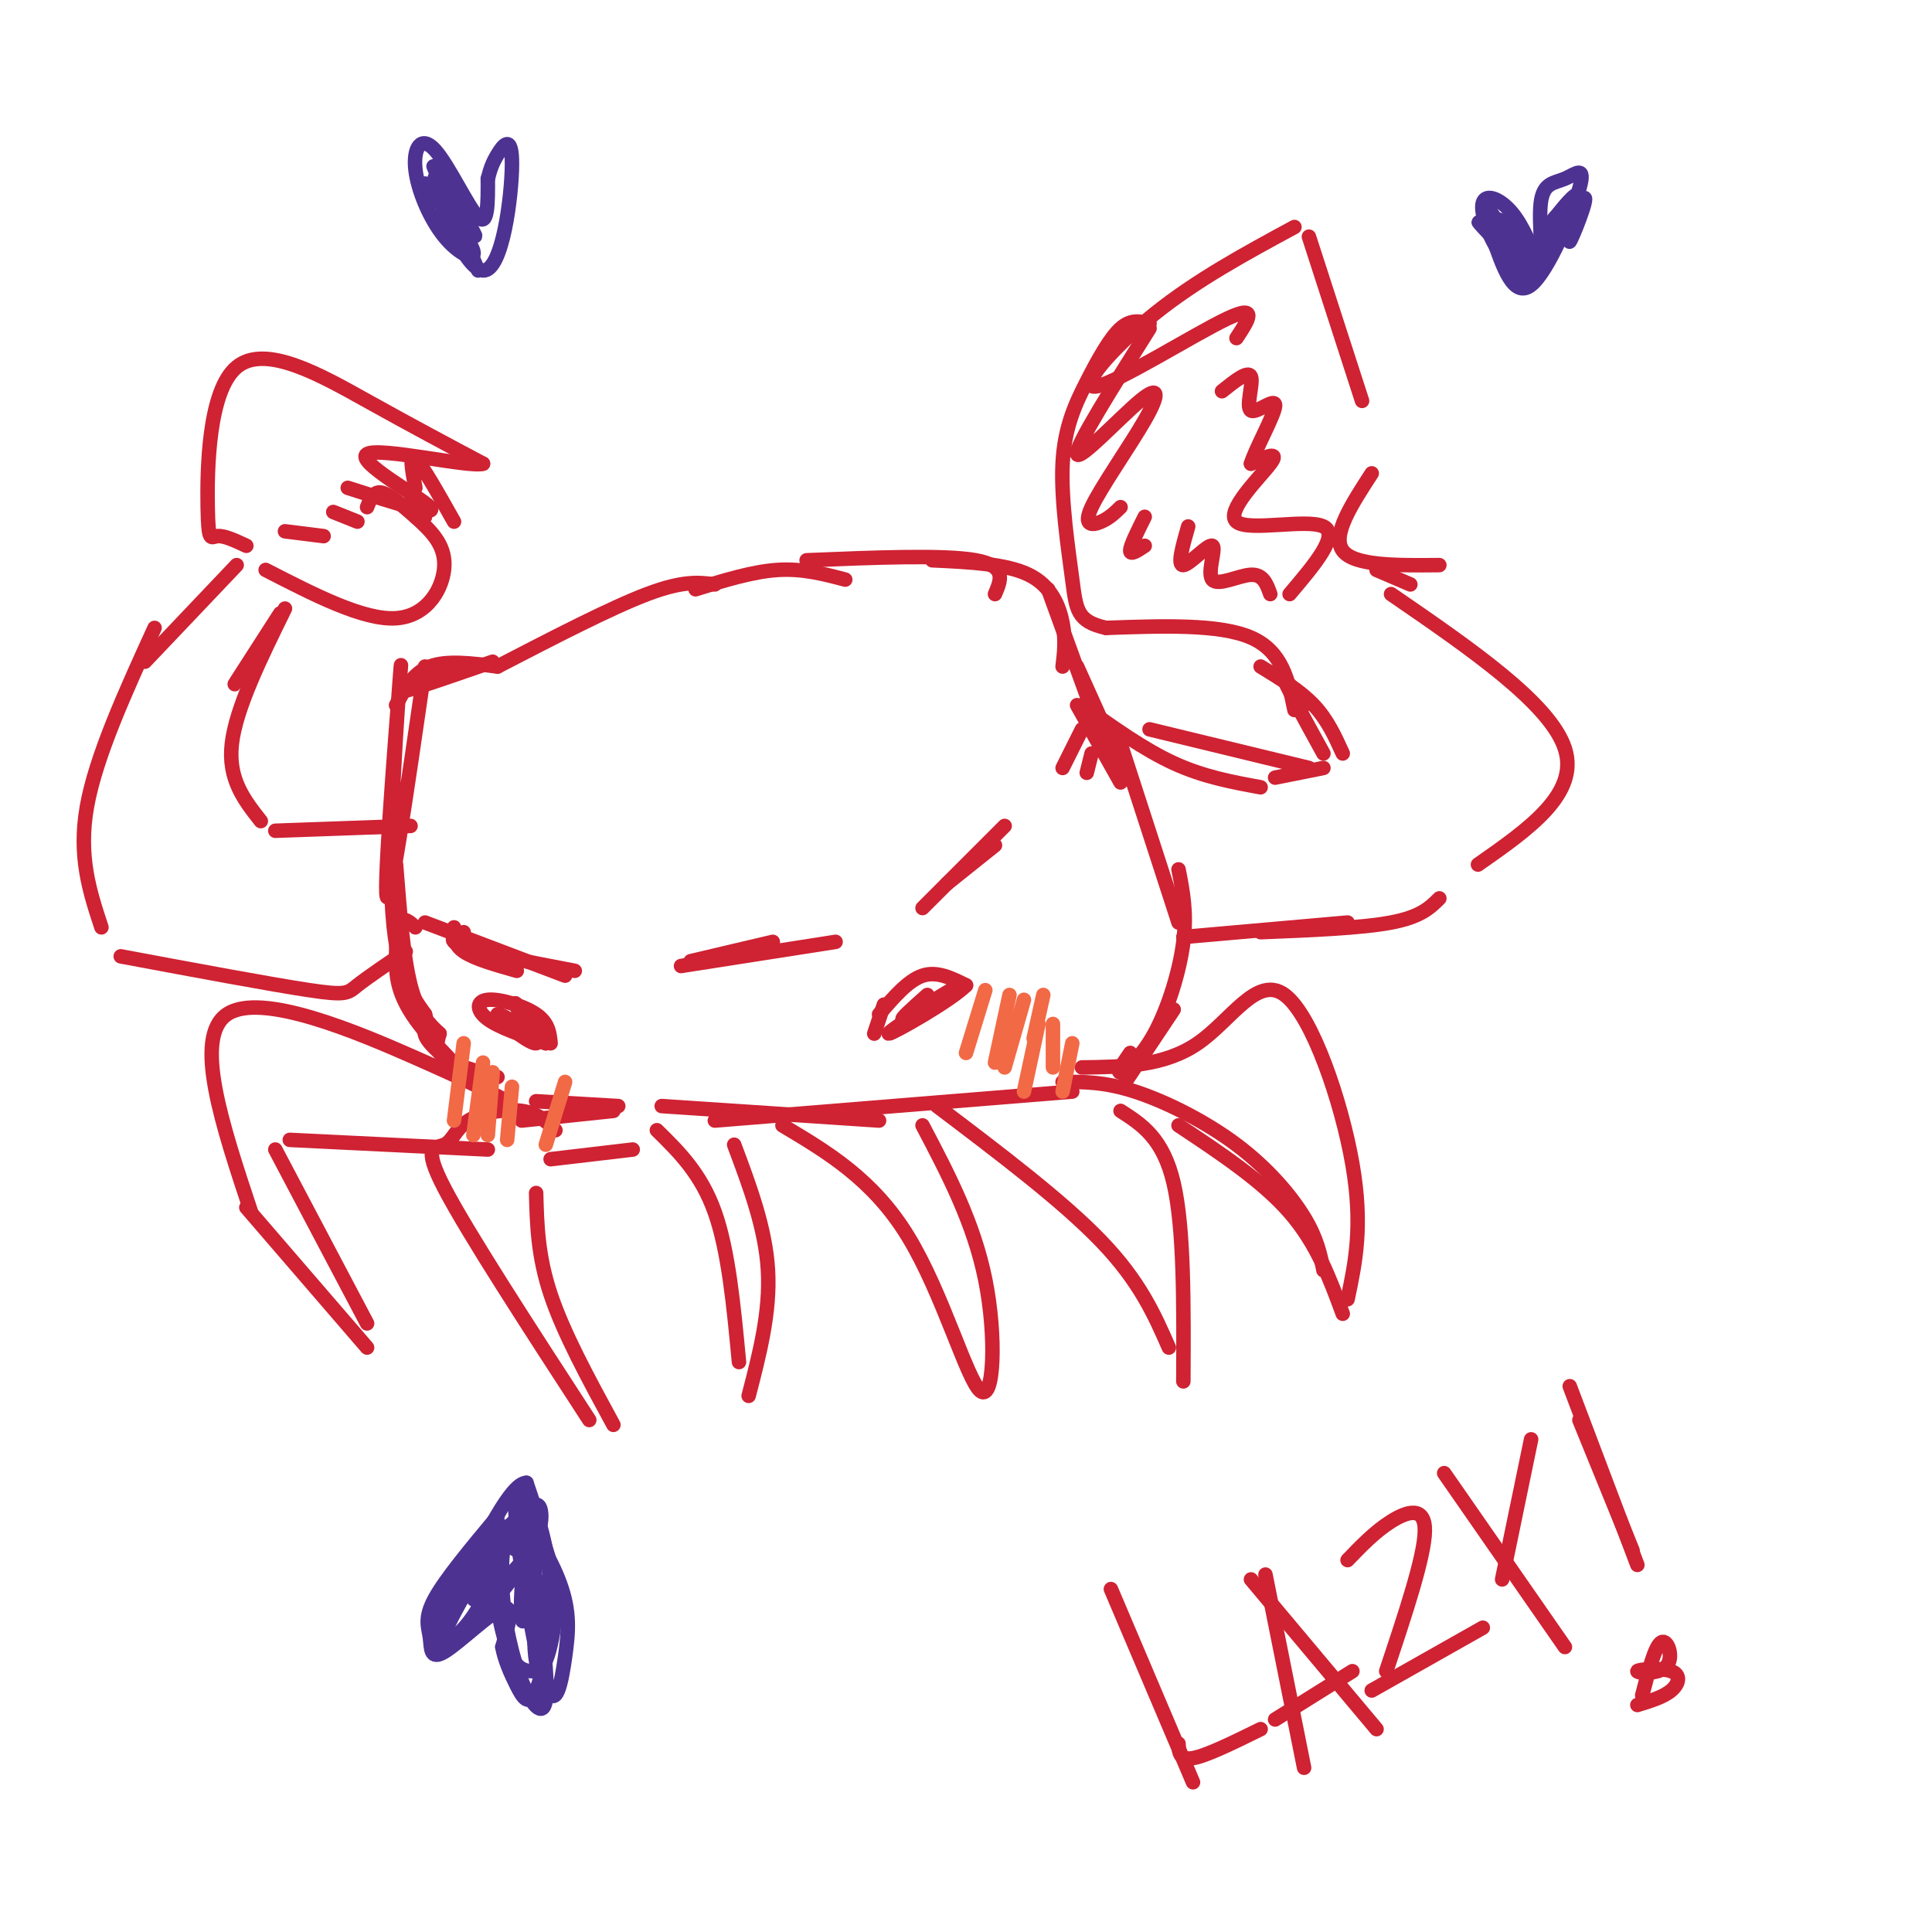 <svg viewBox='0 0 400 400' version='1.1' xmlns='http://www.w3.org/2000/svg' xmlns:xlink='http://www.w3.org/1999/xlink'><g fill='none' stroke='rgb(207,34,51)' stroke-width='3' stroke-linecap='round' stroke-linejoin='round'><path d='M88,138c-3.821,26.357 -7.643,52.714 -8,47c-0.357,-5.714 2.750,-43.500 3,-47c0.250,-3.500 -2.357,27.286 -2,45c0.357,17.714 3.679,22.357 7,27'/><path d='M88,210c1.167,4.500 0.583,2.250 0,0'/><path d='M82,179c0.750,9.583 1.500,19.167 3,25c1.500,5.833 3.750,7.917 6,10'/><path d='M86,192c-1.137,-1.077 -2.274,-2.155 -3,-1c-0.726,1.155 -1.042,4.542 -1,8c0.042,3.458 0.440,6.988 4,12c3.560,5.012 10.280,11.506 17,18'/><path d='M89,212c-1.083,0.917 -2.167,1.833 1,5c3.167,3.167 10.583,8.583 18,14'/><path d='M91,214c-0.500,1.750 -1.000,3.500 1,5c2.000,1.500 6.500,2.750 11,4'/><path d='M111,228c0.000,0.000 17.000,1.000 17,1'/><path d='M108,232c0.000,0.000 19.000,-2.000 19,-2'/><path d='M137,229c0.000,0.000 45.000,3.000 45,3'/><path d='M148,232c0.000,0.000 74.000,-6.000 74,-6'/><path d='M233,224c0.000,0.000 10.000,-15.000 10,-15'/><path d='M234,218c-1.452,2.119 -2.905,4.238 -2,4c0.905,-0.238 4.167,-2.833 7,-8c2.833,-5.167 5.238,-12.905 6,-19c0.762,-6.095 -0.119,-10.548 -1,-15'/><path d='M244,191c0.000,0.000 -12.000,-37.000 -12,-37'/><path d='M232,158c0.000,0.000 -9.000,-20.000 -9,-20'/><path d='M225,144c0.000,0.000 -8.000,-22.000 -8,-22'/><path d='M220,138c0.333,-2.756 0.667,-5.511 0,-9c-0.667,-3.489 -2.333,-7.711 -7,-10c-4.667,-2.289 -12.333,-2.644 -20,-3'/><path d='M206,123c1.250,-2.917 2.500,-5.833 -4,-7c-6.500,-1.167 -20.750,-0.583 -35,0'/><path d='M175,120c-4.417,-1.167 -8.833,-2.333 -14,-2c-5.167,0.333 -11.083,2.167 -17,4'/><path d='M148,121c-3.250,-0.417 -6.500,-0.833 -14,2c-7.500,2.833 -19.250,8.917 -31,15'/><path d='M103,138c-5.250,-0.667 -10.500,-1.333 -14,0c-3.500,1.333 -5.250,4.667 -7,8'/><path d='M92,139c-4.833,2.167 -9.667,4.333 -8,4c1.667,-0.333 9.833,-3.167 18,-6'/><path d='M94,192c-0.083,1.750 -0.167,3.500 2,5c2.167,1.500 6.583,2.750 11,4'/><path d='M96,193c-1.917,0.833 -3.833,1.667 0,3c3.833,1.333 13.417,3.167 23,5'/><path d='M88,191c0.000,0.000 29.000,11.000 29,11'/><path d='M143,199c0.000,0.000 17.000,-4.000 17,-4'/><path d='M141,200c0.000,0.000 32.000,-5.000 32,-5'/><path d='M191,188c0.000,0.000 17.000,-17.000 17,-17'/><path d='M196,183c0.000,0.000 10.000,-8.000 10,-8'/><path d='M220,159c0.000,0.000 4.000,-8.000 4,-8'/><path d='M223,146c0.000,0.000 9.000,16.000 9,16'/><path d='M225,160c0.000,0.000 1.000,-4.000 1,-4'/><path d='M183,208c0.000,0.000 -2.000,6.000 -2,6'/><path d='M182,210c3.000,-3.500 6.000,-7.000 9,-8c3.000,-1.000 6.000,0.500 9,2'/><path d='M200,204c-3.119,3.179 -15.417,10.125 -16,10c-0.583,-0.125 10.548,-7.321 13,-9c2.452,-1.679 -3.774,2.161 -10,6'/><path d='M187,211c-0.833,0.167 2.083,-2.417 5,-5'/><path d='M114,216c-0.208,-2.107 -0.417,-4.214 -3,-6c-2.583,-1.786 -7.542,-3.250 -10,-3c-2.458,0.250 -2.417,2.214 0,4c2.417,1.786 7.208,3.393 12,5'/><path d='M113,216c-0.967,-1.096 -9.383,-6.335 -10,-6c-0.617,0.335 6.565,6.244 8,6c1.435,-0.244 -2.876,-6.641 -4,-8c-1.124,-1.359 0.938,2.321 3,6'/><path d='M224,146c6.417,4.583 12.833,9.167 19,12c6.167,2.833 12.083,3.917 18,5'/><path d='M238,151c0.000,0.000 33.000,8.000 33,8'/><path d='M245,194c0.000,0.000 34.000,-3.000 34,-3'/><path d='M261,193c10.417,-0.417 20.833,-0.833 27,-2c6.167,-1.167 8.083,-3.083 10,-5'/><path d='M306,179c10.500,-7.333 21.000,-14.667 18,-24c-3.000,-9.333 -19.500,-20.667 -36,-32'/><path d='M264,161c0.000,0.000 10.000,-2.000 10,-2'/><path d='M274,156c-3.667,-6.667 -7.333,-13.333 -8,-15c-0.667,-1.667 1.667,1.667 4,5'/><path d='M278,156c-1.583,-3.500 -3.167,-7.000 -6,-10c-2.833,-3.000 -6.917,-5.500 -11,-8'/><path d='M268,147c-1.250,-6.083 -2.500,-12.167 -9,-15c-6.500,-2.833 -18.250,-2.417 -30,-2'/><path d='M229,130c-6.049,-1.348 -6.171,-3.718 -7,-10c-0.829,-6.282 -2.367,-16.478 -2,-24c0.367,-7.522 2.637,-12.371 5,-17c2.363,-4.629 4.818,-9.037 7,-11c2.182,-1.963 4.091,-1.482 6,-1'/><path d='M238,68c-7.690,12.218 -15.379,24.435 -15,26c0.379,1.565 8.828,-7.523 13,-11c4.172,-3.477 4.067,-1.344 1,4c-3.067,5.344 -9.095,13.900 -11,18c-1.905,4.100 0.313,3.743 2,3c1.687,-0.743 2.844,-1.871 4,-3'/><path d='M237,107c-1.500,3.000 -3.000,6.000 -3,7c0.000,1.000 1.500,0.000 3,-1'/><path d='M246,109c-1.159,4.061 -2.319,8.121 -1,8c1.319,-0.121 5.116,-4.424 6,-4c0.884,0.424 -1.147,5.576 0,7c1.147,1.424 5.470,-0.879 8,-1c2.530,-0.121 3.265,1.939 4,4'/><path d='M267,123c5.226,-6.161 10.452,-12.321 7,-14c-3.452,-1.679 -15.583,1.125 -18,-1c-2.417,-2.125 4.881,-9.179 7,-12c2.119,-2.821 -0.940,-1.411 -4,0'/><path d='M259,96c0.836,-2.900 4.925,-10.148 5,-12c0.075,-1.852 -3.864,1.694 -5,1c-1.136,-0.694 0.533,-5.627 0,-7c-0.533,-1.373 -3.266,0.813 -6,3'/><path d='M256,70c2.393,-3.613 4.786,-7.226 -2,-4c-6.786,3.226 -22.750,13.292 -27,14c-4.250,0.708 3.214,-7.940 12,-15c8.786,-7.060 18.893,-12.530 29,-18'/><path d='M271,49c0.000,0.000 11.000,34.000 11,34'/><path d='M284,98c-4.167,6.417 -8.333,12.833 -6,16c2.333,3.167 11.167,3.083 20,3'/><path d='M285,118c0.000,0.000 7.000,3.000 7,3'/><path d='M85,171c0.000,0.000 -28.000,1.000 -28,1'/><path d='M54,170c-3.417,-4.333 -6.833,-8.667 -6,-16c0.833,-7.333 5.917,-17.667 11,-28'/><path d='M51,138c-1.583,2.417 -3.167,4.833 -2,3c1.167,-1.833 5.083,-7.917 9,-14'/><path d='M84,197c-3.978,2.689 -7.956,5.378 -10,7c-2.044,1.622 -2.156,2.178 -10,1c-7.844,-1.178 -23.422,-4.089 -39,-7'/><path d='M21,192c-2.417,-7.333 -4.833,-14.667 -3,-25c1.833,-10.333 7.917,-23.667 14,-37'/><path d='M30,137c0.000,0.000 19.000,-20.000 19,-20'/><path d='M51,113c-2.305,-1.080 -4.609,-2.159 -6,-2c-1.391,0.159 -1.868,1.558 -2,-6c-0.132,-7.558 0.080,-24.073 6,-29c5.920,-4.927 17.549,1.735 27,7c9.451,5.265 16.726,9.132 24,13'/><path d='M100,96c-2.690,0.857 -21.417,-3.500 -24,-2c-2.583,1.500 10.976,8.857 13,11c2.024,2.143 -7.488,-0.929 -17,-4'/><path d='M74,108c0.000,0.000 -5.000,-2.000 -5,-2'/><path d='M67,111c0.000,0.000 -8.000,-1.000 -8,-1'/><path d='M55,118c10.156,5.222 20.311,10.444 27,10c6.689,-0.444 9.911,-6.556 10,-11c0.089,-4.444 -2.956,-7.222 -6,-10'/><path d='M86,107c-0.667,-1.667 0.667,-0.833 2,0'/><path d='M94,108c-3.333,-5.917 -6.667,-11.833 -8,-13c-1.333,-1.167 -0.667,2.417 0,6'/><path d='M86,107c-2.667,-2.333 -5.333,-4.667 -7,-5c-1.667,-0.333 -2.333,1.333 -3,3'/><path d='M105,228c-3.578,-1.889 -7.156,-3.778 -19,-9c-11.844,-5.222 -31.956,-13.778 -39,-9c-7.044,4.778 -1.022,22.889 5,41'/><path d='M51,250c0.000,0.000 25.000,29.000 25,29'/><path d='M76,274c0.000,0.000 -19.000,-36.000 -19,-36'/><path d='M60,236c0.000,0.000 41.000,2.000 41,2'/><path d='M115,234c-1.817,-1.761 -3.633,-3.522 -7,-4c-3.367,-0.478 -8.284,0.325 -11,2c-2.716,1.675 -3.231,4.220 -5,5c-1.769,0.780 -4.791,-0.206 0,9c4.791,9.206 17.396,28.603 30,48'/><path d='M127,295c-5.167,-9.500 -10.333,-19.000 -13,-27c-2.667,-8.000 -2.833,-14.500 -3,-21'/><path d='M114,240c0.000,0.000 17.000,-2.000 17,-2'/><path d='M136,234c4.583,4.500 9.167,9.000 12,17c2.833,8.000 3.917,19.500 5,31'/><path d='M155,289c2.250,-8.667 4.500,-17.333 4,-26c-0.500,-8.667 -3.750,-17.333 -7,-26'/><path d='M162,233c9.399,5.607 18.798,11.214 26,23c7.202,11.786 12.208,29.750 15,32c2.792,2.250 3.369,-11.214 1,-23c-2.369,-11.786 -7.685,-21.893 -13,-32'/><path d='M194,229c13.000,9.833 26.000,19.667 34,28c8.000,8.333 11.000,15.167 14,22'/><path d='M245,286c0.083,-15.833 0.167,-31.667 -2,-41c-2.167,-9.333 -6.583,-12.167 -11,-15'/><path d='M224,221c8.530,-0.107 17.060,-0.214 24,-5c6.940,-4.786 12.292,-14.250 18,-10c5.708,4.250 11.774,22.214 14,35c2.226,12.786 0.613,20.393 -1,28'/><path d='M278,272c-2.667,-7.250 -5.333,-14.500 -11,-21c-5.667,-6.500 -14.333,-12.250 -23,-18'/><path d='M220,224c4.357,-0.018 8.714,-0.036 15,2c6.286,2.036 14.500,6.125 21,11c6.500,4.875 11.286,10.536 14,15c2.714,4.464 3.357,7.732 4,11'/><path d='M230,329c0.000,0.000 17.000,40.000 17,40'/><path d='M244,361c0.083,1.750 0.167,3.500 3,3c2.833,-0.500 8.417,-3.250 14,-6'/><path d='M262,326c0.000,0.000 8.000,40.000 8,40'/><path d='M259,327c0.000,0.000 26.000,31.000 26,31'/><path d='M264,356c0.000,0.000 16.000,-10.000 16,-10'/><path d='M279,323c2.844,-2.956 5.689,-5.911 9,-8c3.311,-2.089 7.089,-3.311 7,2c-0.089,5.311 -4.044,17.156 -8,29'/><path d='M284,350c0.000,0.000 23.000,-13.000 23,-13'/><path d='M299,305c0.000,0.000 25.000,36.000 25,36'/><path d='M317,298c0.000,0.000 -6.000,29.000 -6,29'/><path d='M325,287c0.000,0.000 14.000,37.000 14,37'/><path d='M339,353c2.697,-0.822 5.394,-1.644 7,-3c1.606,-1.356 2.121,-3.244 0,-4c-2.121,-0.756 -6.878,-0.378 -7,0c-0.122,0.378 4.390,0.756 6,-1c1.610,-1.756 0.317,-5.644 -1,-5c-1.317,0.644 -2.659,5.822 -4,11'/><path d='M327,294c0.000,0.000 11.000,27.000 11,27'/></g>
<g fill='none' stroke='rgb(242,105,70)' stroke-width='3' stroke-linecap='round' stroke-linejoin='round'><path d='M204,205c0.000,0.000 -4.000,13.000 -4,13'/><path d='M209,206c0.000,0.000 -3.000,14.000 -3,14'/><path d='M212,207c0.000,0.000 -4.000,14.000 -4,14'/><path d='M216,206c0.000,0.000 -2.000,9.000 -2,9'/><path d='M96,216c0.000,0.000 -2.000,16.000 -2,16'/><path d='M100,220c0.000,0.000 -2.000,15.000 -2,15'/><path d='M102,222c0.000,0.000 -1.000,13.000 -1,13'/><path d='M106,225c0.000,0.000 -1.000,11.000 -1,11'/><path d='M117,224c0.000,0.000 -4.000,13.000 -4,13'/><path d='M215,212c0.000,0.000 -3.000,14.000 -3,14'/><path d='M218,212c0.000,0.000 0.000,9.000 0,9'/><path d='M222,216c0.000,0.000 -2.000,10.000 -2,10'/></g>
<g fill='none' stroke='rgb(77,50,146)' stroke-width='3' stroke-linecap='round' stroke-linejoin='round'><path d='M103,314c-5.386,6.455 -10.772,12.909 -13,17c-2.228,4.091 -1.298,5.818 -1,8c0.298,2.182 -0.035,4.818 3,3c3.035,-1.818 9.439,-8.091 12,-9c2.561,-0.909 1.281,3.545 0,8'/><path d='M104,341c0.501,2.724 1.753,5.534 3,8c1.247,2.466 2.490,4.587 4,1c1.510,-3.587 3.289,-12.882 3,-21c-0.289,-8.118 -2.644,-15.059 -5,-22'/><path d='M109,307c-3.167,0.000 -8.583,11.000 -14,22'/><path d='M104,316c-6.982,10.833 -13.965,21.666 -14,22c-0.035,0.334 6.877,-9.830 8,-13c1.123,-3.170 -3.544,0.656 -6,5c-2.456,4.344 -2.700,9.208 -1,10c1.700,0.792 5.343,-2.488 8,-7c2.657,-4.512 4.329,-10.256 6,-16'/><path d='M105,317c-1.355,0.796 -7.743,10.785 -11,17c-3.257,6.215 -3.383,8.657 0,6c3.383,-2.657 10.274,-10.413 14,-16c3.726,-5.587 4.286,-9.005 4,-11c-0.286,-1.995 -1.417,-2.566 -5,2c-3.583,4.566 -9.619,14.268 -9,16c0.619,1.732 7.891,-4.505 11,-9c3.109,-4.495 2.054,-7.247 1,-10'/><path d='M110,312c-0.321,1.674 -1.622,10.859 -2,17c-0.378,6.141 0.167,9.237 1,4c0.833,-5.237 1.955,-18.806 2,-16c0.045,2.806 -0.988,21.986 0,27c0.988,5.014 3.997,-4.139 4,-12c0.003,-7.861 -2.998,-14.431 -6,-21'/><path d='M109,311c-1.685,-3.882 -2.898,-3.088 -2,6c0.898,9.088 3.909,26.468 6,32c2.091,5.532 3.264,-0.786 4,-6c0.736,-5.214 1.037,-9.326 -1,-15c-2.037,-5.674 -6.410,-12.910 -9,-13c-2.590,-0.090 -3.395,6.966 -3,14c0.395,7.034 1.991,14.048 4,19c2.009,4.952 4.431,7.844 5,4c0.569,-3.844 -0.716,-14.422 -2,-25'/><path d='M111,327c-2.167,-6.071 -6.583,-8.750 -8,-5c-1.417,3.750 0.167,13.929 2,19c1.833,5.071 3.917,5.036 6,5'/><path d='M308,43c4.324,6.040 8.648,12.080 9,14c0.352,1.920 -3.266,-0.279 -6,-4c-2.734,-3.721 -4.582,-8.963 -4,-11c0.582,-2.037 3.595,-0.868 6,2c2.405,2.868 4.203,7.434 6,12'/><path d='M319,56c0.709,-1.073 -0.517,-9.754 0,-14c0.517,-4.246 2.778,-4.056 5,-5c2.222,-0.944 4.406,-3.024 3,2c-1.406,5.024 -6.402,17.150 -10,20c-3.598,2.850 -5.799,-3.575 -8,-10'/><path d='M309,49c-2.268,-2.609 -3.937,-4.131 -2,-2c1.937,2.131 7.480,7.916 8,8c0.520,0.084 -3.984,-5.534 -5,-8c-1.016,-2.466 1.457,-1.779 3,1c1.543,2.779 2.155,7.651 4,7c1.845,-0.651 4.922,-6.826 8,-13'/><path d='M325,42c-0.155,0.822 -4.541,9.378 -4,9c0.541,-0.378 6.011,-9.689 7,-10c0.989,-0.311 -2.503,8.378 -3,9c-0.497,0.622 2.001,-6.822 2,-9c-0.001,-2.178 -2.500,0.911 -5,4'/><path d='M322,45c-1.444,1.556 -2.556,3.444 -2,3c0.556,-0.444 2.778,-3.222 5,-6'/><path d='M88,38c4.710,5.898 9.420,11.796 10,14c0.580,2.204 -2.969,0.715 -6,-3c-3.031,-3.715 -5.544,-9.656 -6,-14c-0.456,-4.344 1.147,-7.093 4,-4c2.853,3.093 6.958,12.026 9,14c2.042,1.974 2.021,-3.013 2,-8'/><path d='M101,37c0.537,-2.037 0.878,-3.129 2,-5c1.122,-1.871 3.024,-4.521 3,2c-0.024,6.521 -1.976,22.212 -6,22c-4.024,-0.212 -10.122,-16.326 -10,-19c0.122,-2.674 6.463,8.093 8,11c1.537,2.907 -1.732,-2.047 -5,-7'/><path d='M93,41c-1.844,-3.356 -3.956,-8.244 -3,-6c0.956,2.244 4.978,11.622 9,21'/></g>
</svg>